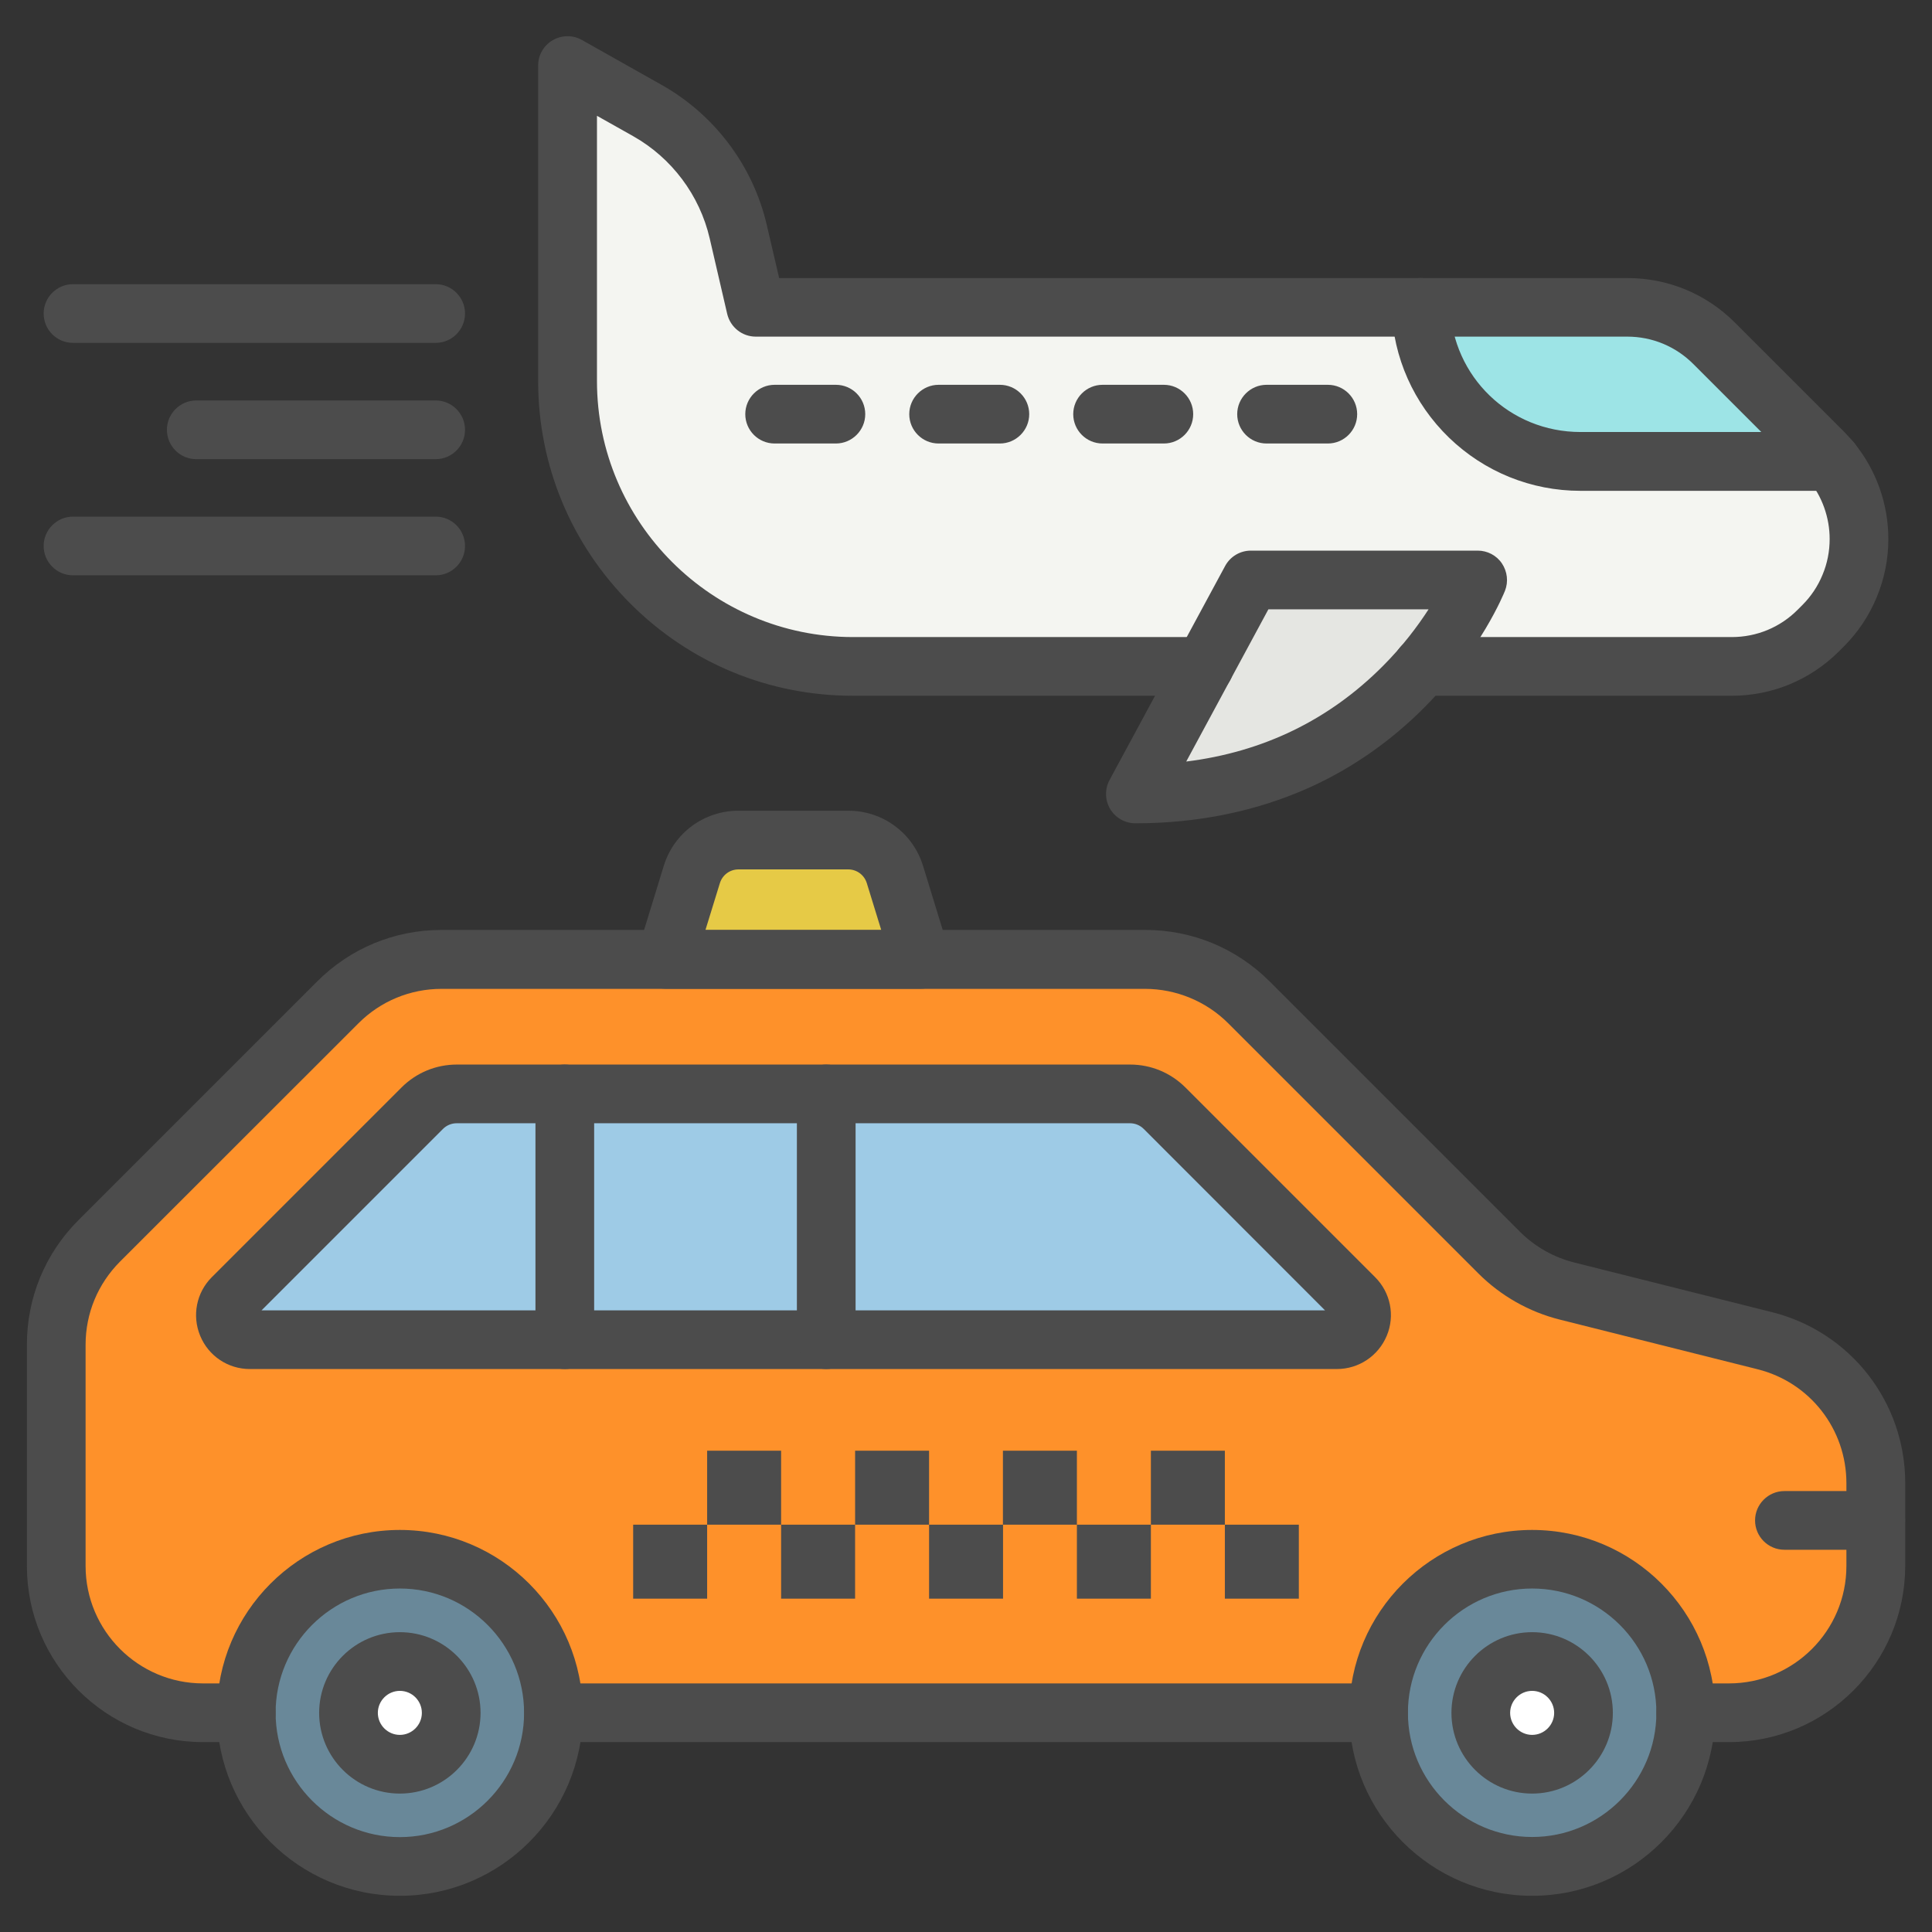 <svg xmlns="http://www.w3.org/2000/svg" version="1.1" xmlns:xlink="http://www.w3.org/1999/xlink" width="512" height="512" x="0" y="0" viewBox="0 0 1580 1580" style="enable-background:new 0 0 512 512" xml:space="preserve" class=""><rect x="0" y="0" width="1580" height="1580" fill="#333333" stroke="none"/><g><path fill="#fe912a" d="M1534 1243.4v37.3c0 66.3-53.7 120-120 120h-35.4c0-69.4-56.3-125.6-125.6-125.6s-125.6 56.2-125.6 125.6H452.7c0-69.4-56.3-125.6-125.6-125.6s-125.6 56.2-125.6 125.6H166c-66.3 0-120-53.7-120-120v-181c0-31.8 12.6-62.3 35.1-84.8l195.1-195.1c22.5-22.5 53-35.1 84.9-35.1H936.5c31.8 0 62.3 12.6 84.8 35.1l204.6 204.6c15.3 15.3 34.6 26.2 55.6 31.5l161.7 40.6c53.3 13.4 90.7 61.4 90.7 116.4v30.5zm-440.7-147.8c17.8 0 26.7-21.5 14.1-34.1l-155-155.1c-7.5-7.5-17.7-11.7-28.3-11.7H373.5c-10.6 0-20.8 4.2-28.3 11.7l-155.1 155.1c-12.6 12.6-3.7 34.1 14.1 34.1h471.5z" opacity="1" data-original="#ffe04e" class=""></path><path fill="#f4f5f1" d="M1520.3 440.8c0 13.3-2.6 26.3-7.6 38.4-5 12-12.3 23.1-21.8 32.5l-3.8 3.8c-18.8 18.8-44.3 29.4-71 29.4h-253c32.2-37.5 45.3-70.7 45.3-70.7H1023L984.8 545H697.5c-128.9 0-233.4-104.5-233.4-233.4v-258l65.3 36.8c37.6 21.2 64.6 57.1 74.3 99.2l14.4 61.8h543.8c2.4 70 60 126 130.6 126h205.2c14.6 17.8 22.6 40.2 22.6 63.4z" opacity="1" data-original="#f4f5f1"></path><path fill="#9de4e6" d="M1497.7 377.4h-205.2c-70.6 0-128.2-56-130.6-126h168.9c26.6 0 52.1 10.6 71 29.4l89.1 89.1c2.4 2.4 4.7 4.9 6.8 7.5z" opacity="1" data-original="#9de4e6"></path><path fill="#698899" d="M1378.6 1400.7c0 69.4-56.3 125.6-125.6 125.6s-125.6-56.2-125.6-125.6c0-69.4 56.3-125.6 125.6-125.6s125.6 56.3 125.6 125.6zm-83.6.1c0-23.2-18.8-42-42-42s-42 18.8-42 42 18.8 42 42 42 42-18.9 42-42z" opacity="1" data-original="#698899" class=""></path><circle cx="1253" cy="1400.8" r="42" fill="#ffffff" opacity="1" data-original="#ffffff"></circle><path fill="#e5e6e2" d="M1023 474.3h185.5s-13.1 33.2-45.3 70.7c-41.7 48.5-115.6 104.3-234.7 104.3L984.8 545z" opacity="1" data-original="#e5e6e2"></path><path fill="#9ecbe6" d="M1107.5 1061.4c12.6 12.6 3.7 34.1-14.1 34.1H675.7V894.6h248.4c10.6 0 20.8 4.2 28.3 11.7z" opacity="1" data-original="#9ecbe6" class=""></path><path fill="#e6ca46" d="m731.9 715.2 21.3 69.4H544.4l21.3-69.4c5.2-16.8 20.7-28.3 38.2-28.3h89.7c17.6.1 33.1 11.6 38.3 28.3z" opacity="1" data-original="#e6ca46"></path><path fill="#9ecbe6" d="M461.9 894.6h213.9v200.9H461.9zM461.9 894.6v200.9H204.3c-17.8 0-26.7-21.5-14.1-34.1l155.1-155.1c7.5-7.5 17.7-11.7 28.3-11.7z" opacity="1" data-original="#9ecbe6" class=""></path><path fill="#698899" d="M452.7 1400.7c0 69.4-56.3 125.6-125.6 125.6s-125.6-56.2-125.6-125.6c0-69.4 56.3-125.6 125.6-125.6s125.6 56.3 125.6 125.6zm-83.7.1c0-23.2-18.8-42-42-42s-42 18.8-42 42 18.8 42 42 42 42-18.9 42-42z" opacity="1" data-original="#698899" class=""></path><circle cx="327" cy="1400.8" r="42" fill="#ffffff" opacity="1" data-original="#ffffff"></circle><path fill="#4c4c4c" d="M1127.3 1424.7H452.7c-13.3 0-24-10.8-24-24s10.8-24 24-24h674.7c13.3 0 24 10.8 24 24s-10.8 24-24.1 24z" opacity="1" data-original="#333333" class=""></path><path fill="#4c4c4c" d="M1414 1424.7h-35.4c-13.3 0-24-10.8-24-24s10.8-24 24-24h35.4c52.9 0 96-43.1 96-96v-67.8c0-44.1-29.8-82.4-72.6-93.1l-161.7-40.6c-25.2-6.3-48.3-19.4-66.7-37.8l-204.6-204.6c-17.9-17.9-42.6-28.1-67.9-28.1H361.1c-25.6 0-49.8 10-67.9 28.1l-195.1 195C80 1050 70 1074.1 70 1099.7v181c0 52.9 43.1 96 96 96h35.4c13.3 0 24 10.8 24 24s-10.8 24-24 24H166c-79.4 0-144-64.6-144-144v-181.1c0-38.5 15-74.6 42.2-101.8l195.1-195.1c27.2-27.2 63.3-42.2 101.8-42.2h575.5c38.5 0 74.6 15 101.8 42.2l204.6 204.6c12.3 12.3 27.7 21 44.5 25.2l161.7 40.6c64.1 16.1 108.9 73.5 108.9 139.7v67.8c-.1 79.5-64.7 144.1-144.1 144.1z" opacity="1" data-original="#333333" class=""></path><path fill="#4c4c4c" d="M1093.3 1119.6h-889c-17.9 0-33.8-10.7-40.6-27.2s-3.1-35.3 9.5-47.9l155.1-155.1c12.1-12.1 28.2-18.8 45.3-18.8h550.6c17.1 0 33.2 6.7 45.3 18.8l155.1 155.1c12.6 12.6 16.4 31.4 9.5 47.9s-22.9 27.2-40.8 27.2zm-879.4-48h869.7L935.4 923.3c-3-3-7-4.7-11.3-4.7H373.5c-4.3 0-8.3 1.7-11.3 4.7z" opacity="1" data-original="#333333" class=""></path><path fill="#4c4c4c" d="M461.9 1119.6c-13.3 0-24-10.8-24-24v-201c0-13.3 10.8-24 24-24s24 10.8 24 24v200.9c0 13.3-10.8 24.1-24 24.1zM675.7 1119.6c-13.3 0-24-10.8-24-24v-201c0-13.3 10.8-24 24-24s24 10.8 24 24v200.9c0 13.3-10.7 24.1-24 24.1zM327 1550.4c-82.5 0-149.6-67.1-149.6-149.6s67.1-149.6 149.6-149.6 149.6 67.1 149.6 149.6-67.1 149.6-149.6 149.6zm0-251.3c-56 0-101.6 45.6-101.6 101.6S271 1502.4 327 1502.4s101.6-45.6 101.6-101.6-45.5-101.7-101.6-101.7z" opacity="1" data-original="#333333" class=""></path><path fill="#4c4c4c" d="M327 1466.8c-36.4 0-66-29.6-66-66s29.6-66 66-66 66 29.6 66 66-29.6 66-66 66zm0-84c-9.9 0-18 8.1-18 18s8.1 18 18 18 18-8.1 18-18-8-18-18-18zM1253 1550.4c-82.5 0-149.6-67.1-149.6-149.6s67.1-149.6 149.6-149.6 149.6 67.1 149.6 149.6-67.1 149.6-149.6 149.6zm0-251.3c-56 0-101.6 45.6-101.6 101.6s45.6 101.6 101.6 101.6 101.6-45.6 101.6-101.6-45.6-101.6-101.6-101.6z" opacity="1" data-original="#333333" class=""></path><path fill="#4c4c4c" d="M1253 1466.8c-36.4 0-66-29.6-66-66s29.6-66 66-66 66 29.6 66 66-29.7 66-66 66zm0-84c-9.9 0-18 8.1-18 18s8.1 18 18 18 18-8.1 18-18-8.1-18-18-18zM1534 1267.4h-74.7c-13.3 0-24-10.8-24-24s10.8-24 24-24h74.7c13.3 0 24 10.8 24 24s-10.7 24-24 24zM517.8 1246.9h60.5v60.5h-60.5zM578.3 1186.4h60.5v60.5h-60.5zM638.8 1246.9h60.5v60.5h-60.5zM699.3 1186.4h60.5v60.5h-60.5zM759.8 1246.9h60.5v60.5h-60.5zM820.2 1186.4h60.5v60.5h-60.5zM880.7 1246.9h60.5v60.5h-60.5zM941.2 1186.4h60.5v60.5h-60.5zM1001.7 1246.9h60.5v60.5h-60.5zM753.2 808.6H544.4c-7.6 0-14.8-3.6-19.3-9.7s-5.9-14-3.6-21.3l21.3-69.4c8.3-27 32.9-45.2 61.2-45.2h89.7c28.3 0 52.9 18.2 61.2 45.2l21.3 69.4c2.2 7.3.9 15.2-3.6 21.3-4.6 6.1-11.8 9.7-19.4 9.7zm-176.3-48h143.8l-11.8-38.3c-2.1-6.8-8.2-11.3-15.3-11.3H604c-7.1 0-13.2 4.5-15.3 11.3zM1416.2 569h-253c-13.3 0-24-10.8-24-24s10.8-24 24-24h253c20.4 0 39.6-7.9 54-22.4l3.8-3.8c7.1-7.1 12.7-15.5 16.5-24.8 3.9-9.3 5.8-19.2 5.8-29.2 0-17.5-6.1-34.7-17.2-48.3-1.6-2-3.4-3.9-5.2-5.7l-89.1-89.1c-14.4-14.4-33.6-22.4-54-22.4H618.1c-11.2 0-20.8-7.7-23.4-18.6L580.4 195c-8.2-35.4-31.1-65.9-62.7-83.7l-29.5-16.6v216.9c0 115.5 94 209.4 209.4 209.4h287.3c13.3 0 24 10.8 24 24s-10.8 24-24 24H697.5c-68.8 0-133.4-26.8-182-75.4s-75.4-113.3-75.4-182v-258c0-8.5 4.5-16.4 11.9-20.7s16.5-4.4 23.9-.2l65.3 36.8c43.3 24.4 74.7 66.2 85.9 114.6l10.1 43.3h693.7c33.2 0 64.4 12.9 87.9 36.4l89.1 89.1c2.9 3 5.8 6.1 8.4 9.3 18.1 22.1 28 50 28 78.6 0 16.4-3.2 32.4-9.5 47.6s-15.3 28.7-26.9 40.3l-3.8 3.8c-23.5 23.5-54.7 36.5-87.9 36.5z" opacity="1" data-original="#333333" class=""></path><path fill="#4c4c4c" d="M928.5 673.3c-8.4 0-16.3-4.5-20.6-11.7s-4.5-16.3-.5-23.7l94.5-175c4.2-7.8 12.3-12.6 21.1-12.6h185.5c7.9 0 15.4 3.9 19.8 10.5s5.4 14.9 2.5 22.3c-.8 2-19.6 48.9-66.2 95.7-27.4 27.5-58.8 49.4-93.4 65.1-43.1 19.4-91.1 29.4-142.7 29.4zm108.8-175-67.2 124.5c62.9-7.8 116.8-34 160.6-77.9 16.5-16.5 28.8-33 37.6-46.6zM1497.7 401.4h-205.2c-40.3 0-78.5-15.5-107.5-43.5-28.9-28-45.6-65.5-47-105.7-.5-13.3 9.9-24.4 23.1-24.8 13.2-.5 24.4 9.9 24.8 23.1 2 57.7 48.8 102.8 106.6 102.8h205.2c13.3 0 24 10.8 24 24s-10.7 24.1-24 24.1zM1085.9 362.7h-50.1c-13.3 0-24-10.8-24-24s10.8-24 24-24h50.1c13.3 0 24 10.8 24 24s-10.7 24-24 24zM951.8 362.7h-50.1c-13.3 0-24-10.8-24-24s10.8-24 24-24h50.1c13.3 0 24 10.8 24 24s-10.7 24-24 24zM817.7 362.7h-50.1c-13.3 0-24-10.8-24-24s10.8-24 24-24h50.1c13.3 0 24 10.8 24 24s-10.8 24-24 24zM683.6 362.7h-50.1c-13.3 0-24-10.8-24-24s10.8-24 24-24h50.1c13.3 0 24 10.8 24 24s-10.8 24-24 24zM356.3 280.4H59.7c-13.3 0-24-10.8-24-24s10.8-24 24-24h296.6c13.3 0 24 10.8 24 24s-10.7 24-24 24zM356.3 375.5H160.5c-13.3 0-24-10.8-24-24s10.8-24 24-24h195.8c13.3 0 24 10.8 24 24s-10.7 24-24 24zM356.3 470.5H59.7c-13.3 0-24-10.8-24-24s10.8-24 24-24h296.6c13.3 0 24 10.8 24 24s-10.7 24-24 24z" opacity="1" data-original="#333333" class=""></path></g></svg>